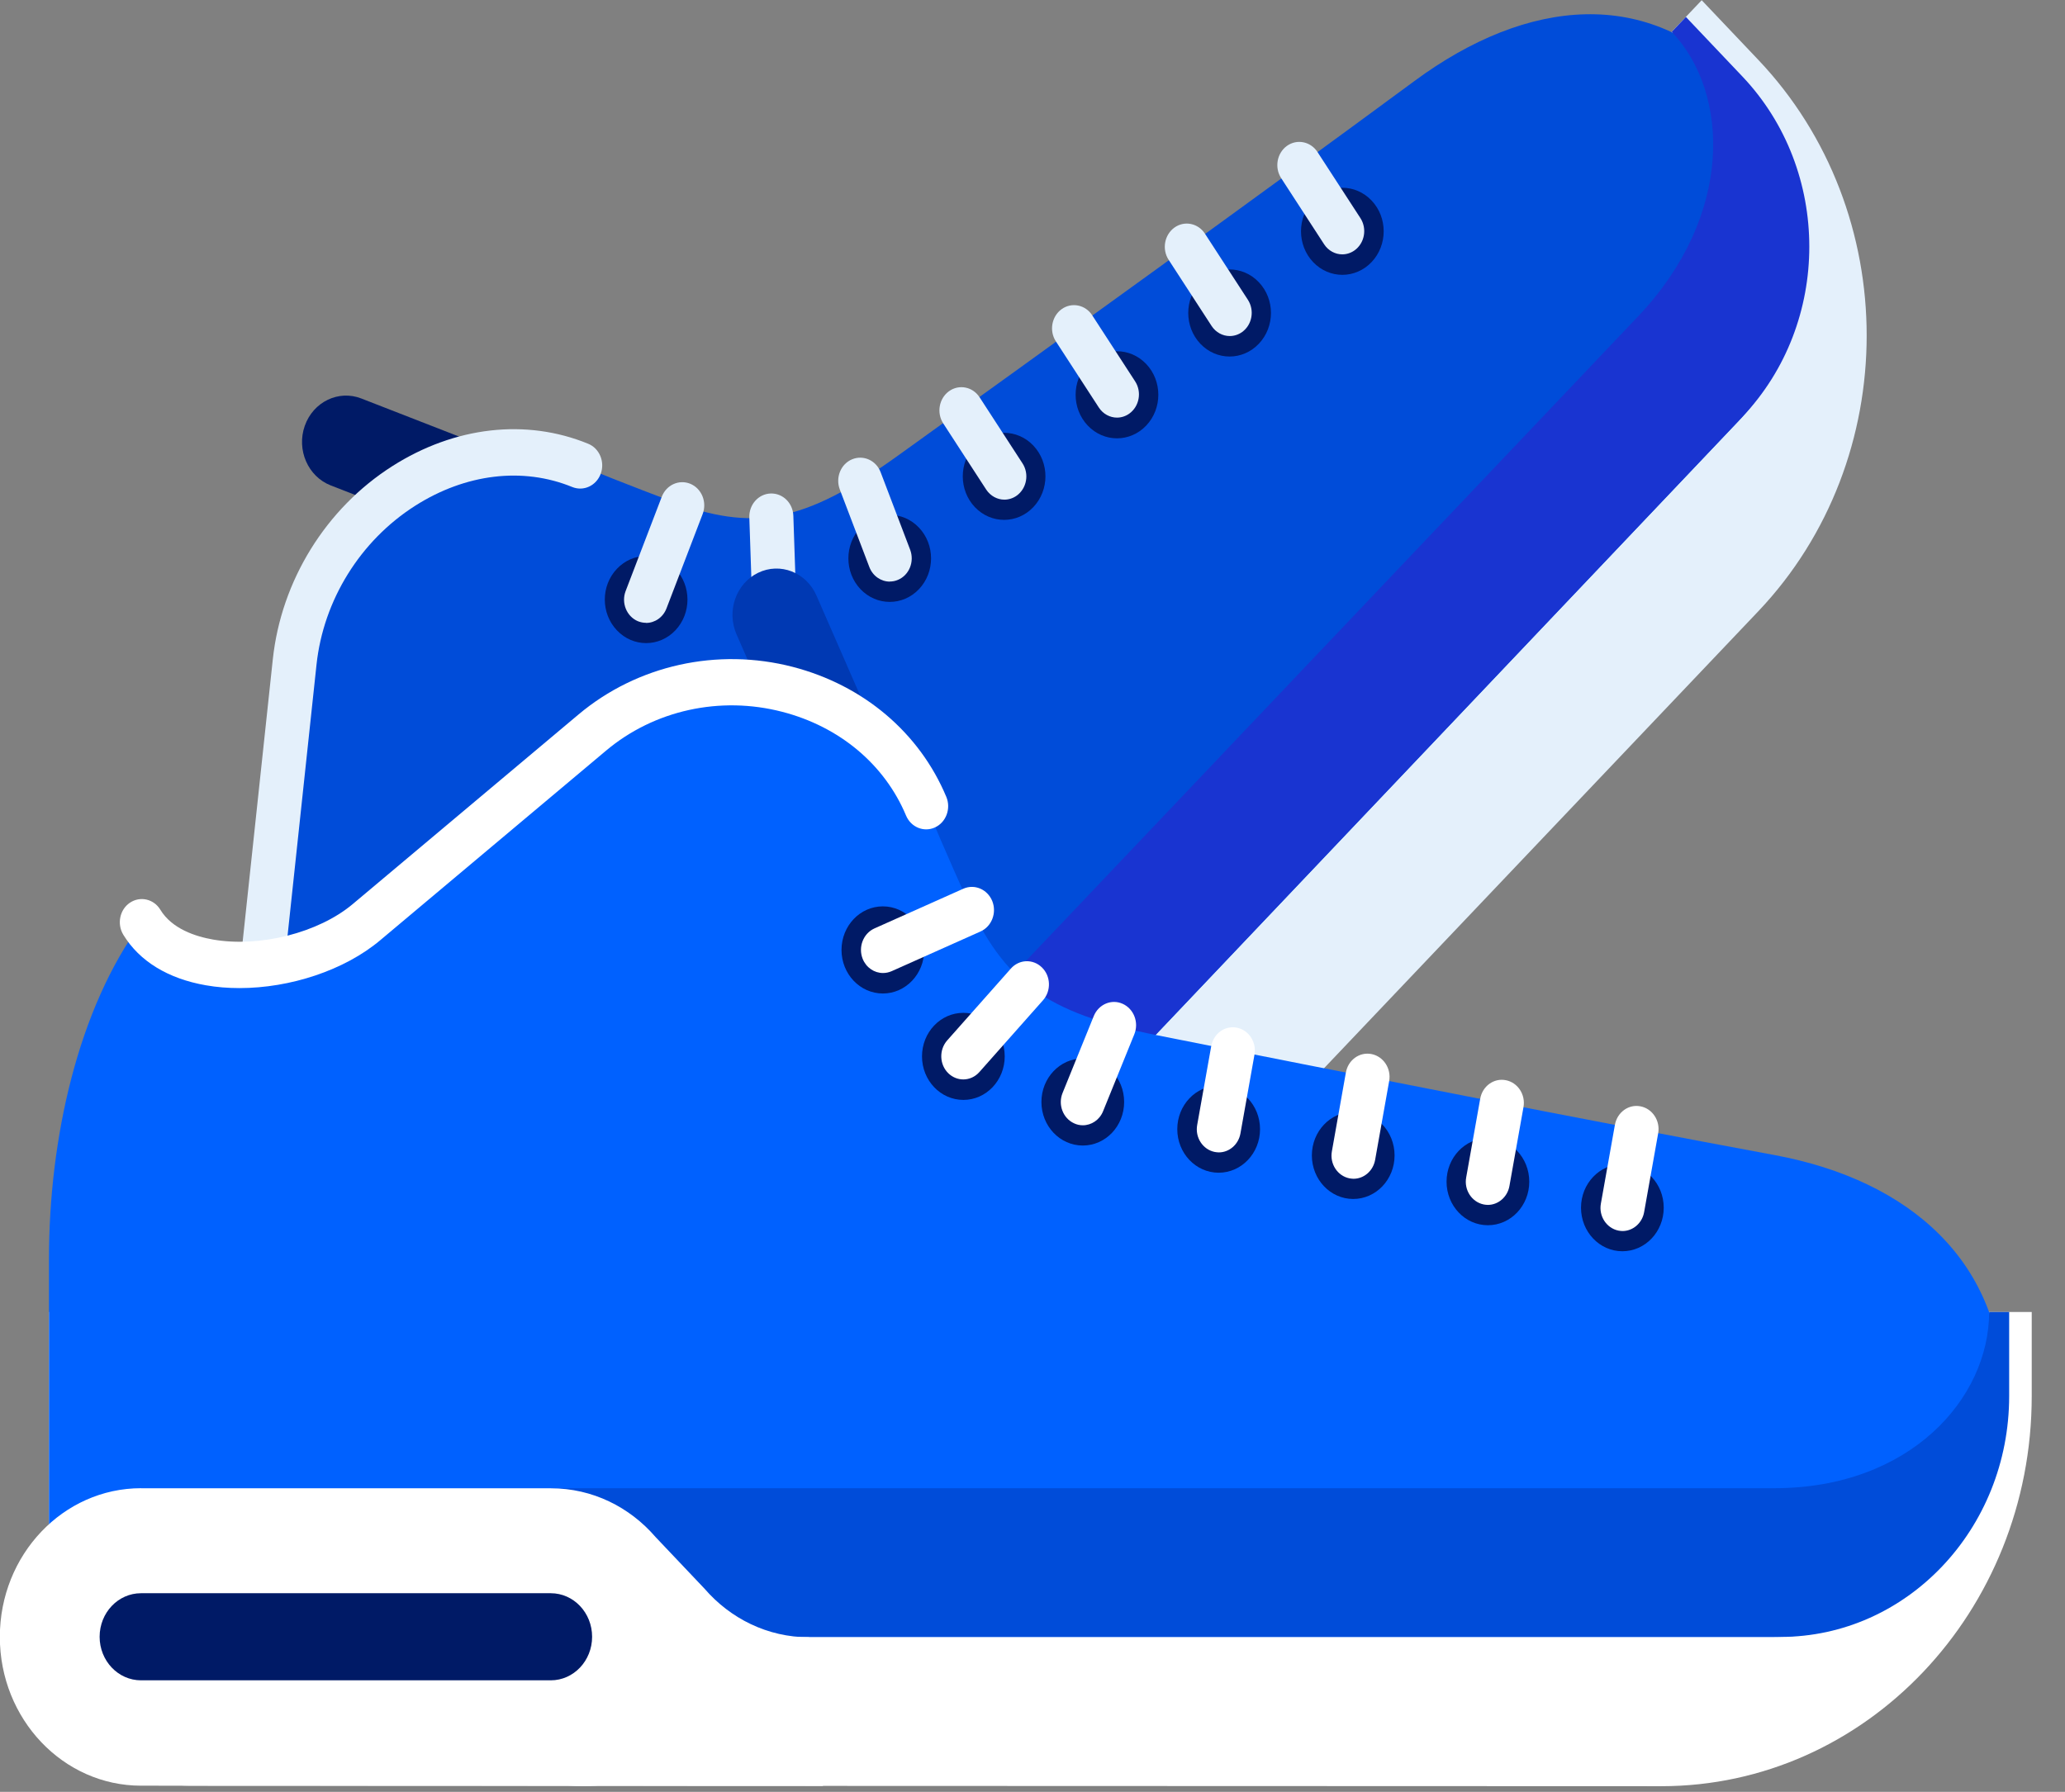 <?xml version="1.0" encoding="utf-8"?>
<svg xmlns="http://www.w3.org/2000/svg" fill="none" height="100%" overflow="visible" preserveAspectRatio="none" style="display: block;" viewBox="0 0 53 46" width="100%">
<rect x="0" y="0" width="53" height="46" fill="#808080" stroke="none"/>
<g clip-path="url(#clip0_0_16453)" id="sneakers_001">
<g id="Group">
<path d="M43.675 0.006L7.692 37.904L13.293 43.804C14.709 45.294 17.004 45.294 18.419 43.804L45.125 15.696C48.838 11.786 48.838 5.443 45.125 1.533L43.678 0.008L43.675 0.006Z" fill="#E4F0FB" id="Vector"/>
<path d="M16.107 15.352C15.978 15.352 15.844 15.329 15.715 15.277L8.49 12.462C7.903 12.234 7.606 11.548 7.822 10.933C8.039 10.315 8.69 10.002 9.274 10.23L16.499 13.045C17.086 13.273 17.383 13.959 17.167 14.575C16.999 15.056 16.566 15.352 16.107 15.352V15.352Z" fill="#001A66" id="Vector_2"/>
<path d="M14.896 11.955C11.794 10.686 7.972 13.207 7.568 17C7.388 18.685 6.738 24.761 6.738 24.761C6.51 26.891 4.405 29.453 2.662 29.054C2.991 31.842 4.71 34.762 6.779 36.943L13.296 43.807L44.607 10.824C46.9 8.409 46.9 4.495 44.607 2.079C42.314 -0.336 39.218 -0.072 36.304 2.079C32.468 4.91 26.873 8.946 23.037 11.704C20.61 13.448 19.32 13.65 17.221 12.864C17.221 12.864 16.044 12.423 14.896 11.953V11.955Z" fill="#004CD9" id="Vector_3"/>
<path d="M3.034 29.684C2.867 29.684 2.701 29.665 2.539 29.629C2.234 29.559 2.039 29.241 2.106 28.92C2.173 28.598 2.474 28.394 2.78 28.464C3.324 28.587 3.88 28.279 4.25 28C5.238 27.252 6.047 25.859 6.173 24.686L7.002 16.925C7.218 14.906 8.365 13.051 10.069 11.967C11.669 10.949 13.501 10.738 15.096 11.392C15.387 11.511 15.531 11.857 15.418 12.163C15.305 12.47 14.977 12.621 14.686 12.502C13.42 11.984 11.95 12.159 10.654 12.985C9.246 13.882 8.302 15.405 8.124 17.059L7.295 24.82C7.135 26.322 6.152 28.025 4.907 28.967C4.28 29.439 3.641 29.682 3.032 29.682L3.034 29.684Z" fill="#E4F0FB" id="Vector_4"/>
<path d="M42.906 0.816C44.398 2.388 44.503 5.531 42.042 8.123L19.839 31.507L22.403 34.208L44.717 10.704C47.011 8.289 47.011 4.375 44.717 1.96L43.27 0.435L42.908 0.816H42.906Z" fill="#1934D1" id="Vector_5"/>
<path d="M12.402 39.34C10.986 40.831 10.986 43.248 12.402 44.739C13.817 46.229 16.113 46.229 17.528 44.739L29.907 31.709L27.881 29.575L27.091 29.277C26.338 30.069 25.337 30.44 24.353 30.391H22.575C21.59 30.342 20.59 30.712 19.837 31.505L12.4 39.337L12.402 39.34Z" fill="#E4F0FB" id="Vector_6"/>
<path d="M15.71 42.831C15.296 43.268 14.624 43.268 14.21 42.831C13.795 42.395 13.795 41.688 14.21 41.251L21.647 33.418C22.062 32.981 22.733 32.981 23.148 33.418C23.562 33.854 23.562 34.562 23.148 34.998L15.71 42.831Z" fill="#001A66" id="Vector_7"/>
<path d="M35.203 5.148C35.617 5.584 35.617 6.291 35.203 6.728C34.788 7.165 34.117 7.165 33.702 6.728C33.288 6.291 33.288 5.584 33.702 5.148C34.117 4.711 34.788 4.711 35.203 5.148Z" fill="#001A66" id="Vector_8"/>
<path d="M32.309 7.245C32.724 7.681 32.724 8.388 32.309 8.825C31.894 9.262 31.223 9.262 30.808 8.825C30.394 8.388 30.394 7.681 30.808 7.245C31.223 6.808 31.894 6.808 32.309 7.245Z" fill="#001A66" id="Vector_9"/>
<path d="M29.419 9.345C29.833 9.781 29.833 10.488 29.419 10.925C29.004 11.362 28.333 11.362 27.918 10.925C27.503 10.488 27.503 9.781 27.918 9.345C28.333 8.908 29.004 8.908 29.419 9.345Z" fill="#001A66" id="Vector_10"/>
<path d="M26.521 11.438C26.936 11.875 26.936 12.582 26.521 13.019C26.107 13.455 25.436 13.455 25.021 13.019C24.607 12.582 24.607 11.875 25.021 11.438C25.436 11.002 26.107 11.002 26.521 11.438Z" fill="#001A66" id="Vector_11"/>
<path d="M20.629 15C21.044 15.437 21.044 16.144 20.629 16.581C20.215 17.017 19.543 17.017 19.129 16.581C18.714 16.144 18.714 15.437 19.129 15C19.543 14.564 20.215 14.564 20.629 15Z" fill="#001A66" id="Vector_12"/>
<path d="M23.586 13.545C24 13.981 24 14.688 23.586 15.125C23.171 15.561 22.5 15.561 22.085 15.125C21.671 14.688 21.671 13.981 22.085 13.545C22.5 13.108 23.171 13.108 23.586 13.545V13.545Z" fill="#001A66" id="Vector_13"/>
<path d="M17.334 14.602C17.748 15.039 17.748 15.746 17.334 16.182C16.919 16.619 16.248 16.619 15.834 16.182C15.419 15.746 15.419 15.039 15.834 14.602C16.248 14.165 16.919 14.165 17.334 14.602Z" fill="#001A66" id="Vector_14"/>
<path d="M34.451 6.53C34.271 6.53 34.093 6.438 33.984 6.27L32.882 4.573C32.706 4.302 32.773 3.932 33.029 3.746C33.286 3.561 33.638 3.631 33.814 3.902L34.916 5.599C35.092 5.87 35.025 6.24 34.768 6.426C34.671 6.496 34.56 6.53 34.449 6.53H34.451Z" fill="#E4F0FB" id="Vector_15"/>
<path d="M31.563 8.627C31.383 8.627 31.205 8.535 31.096 8.367L29.994 6.67C29.818 6.399 29.885 6.029 30.142 5.843C30.398 5.658 30.75 5.728 30.926 5.999L32.028 7.696C32.204 7.967 32.138 8.337 31.881 8.523C31.784 8.593 31.672 8.627 31.561 8.627H31.563Z" fill="#E4F0FB" id="Vector_16"/>
<path d="M28.669 10.721C28.489 10.721 28.311 10.629 28.202 10.461L27.1 8.764C26.924 8.493 26.991 8.123 27.247 7.937C27.504 7.752 27.856 7.822 28.032 8.093L29.134 9.79C29.31 10.061 29.243 10.431 28.986 10.617C28.889 10.687 28.778 10.721 28.667 10.721H28.669Z" fill="#E4F0FB" id="Vector_17"/>
<path d="M25.779 12.827C25.599 12.827 25.421 12.735 25.311 12.567L24.209 10.87C24.034 10.599 24.1 10.229 24.357 10.043C24.614 9.858 24.966 9.928 25.142 10.199L26.244 11.896C26.42 12.167 26.353 12.537 26.096 12.723C25.999 12.793 25.888 12.827 25.776 12.827H25.779Z" fill="#E4F0FB" id="Vector_18"/>
<path d="M22.838 14.931C22.614 14.931 22.401 14.79 22.312 14.556L21.554 12.565C21.439 12.26 21.578 11.913 21.868 11.792C22.157 11.671 22.486 11.817 22.602 12.122L23.36 14.113C23.475 14.418 23.336 14.765 23.047 14.886C22.978 14.916 22.907 14.929 22.836 14.929L22.838 14.931Z" fill="#E4F0FB" id="Vector_19"/>
<path d="M19.881 16.381C19.577 16.381 19.327 16.128 19.317 15.806L19.232 13.285C19.221 12.957 19.464 12.68 19.778 12.669C20.093 12.659 20.352 12.914 20.362 13.244L20.447 15.766C20.457 16.094 20.214 16.371 19.901 16.381C19.895 16.381 19.887 16.381 19.881 16.381Z" fill="#E4F0FB" id="Vector_20"/>
<path d="M16.582 15.989C16.511 15.989 16.441 15.975 16.37 15.947C16.081 15.823 15.941 15.476 16.058 15.172L16.986 12.75C17.104 12.446 17.433 12.299 17.723 12.422C18.012 12.546 18.151 12.893 18.034 13.197L17.106 15.619C17.017 15.851 16.805 15.992 16.582 15.992V15.989Z" fill="#E4F0FB" id="Vector_21"/>
</g>
<g id="Group_2">
<path d="M52.144 33.681H1.257V42.023C1.257 44.132 2.881 45.842 4.883 45.842L42.638 45.855C47.889 45.855 52.146 41.372 52.146 35.841V33.684L52.144 33.681Z" fill="white" id="Vector_22"/>
<path d="M23.149 24.349C22.721 24.349 22.312 24.091 22.122 23.654L18.903 16.283C18.642 15.685 18.891 14.98 19.457 14.705C20.023 14.43 20.695 14.692 20.955 15.289L24.175 22.66C24.436 23.258 24.187 23.963 23.62 24.238C23.467 24.312 23.307 24.346 23.149 24.346V24.349Z" fill="#0039B3" id="Vector_23"/>
<path d="M23.773 20.695C22.433 17.487 18.037 16.425 15.204 18.804C13.946 19.86 9.406 23.672 9.406 23.672C7.815 25.009 4.606 25.252 3.641 23.672C2.003 25.889 1.257 29.233 1.257 32.314V42.022H45.541C48.785 42.022 51.414 39.253 51.414 35.837C51.414 32.421 49.048 30.302 45.541 29.652C40.929 28.798 34.262 27.484 29.698 26.577C26.811 26.002 25.763 25.186 24.807 23.067C24.807 23.067 24.271 21.881 23.775 20.693L23.773 20.695Z" fill="#0061FF" id="Vector_24"/>
<path d="M6.145 25.366C5.852 25.366 5.561 25.343 5.284 25.294C4.313 25.125 3.579 24.676 3.165 23.997C2.997 23.72 3.072 23.351 3.334 23.175C3.597 22.998 3.947 23.077 4.115 23.354C4.414 23.846 5.017 24.041 5.468 24.12C6.669 24.329 8.175 23.946 9.051 23.211L14.848 18.342C16.357 17.075 18.411 16.619 20.347 17.12C22.16 17.591 23.598 18.807 24.288 20.457C24.413 20.757 24.284 21.109 23.998 21.241C23.713 21.373 23.38 21.237 23.254 20.936C22.706 19.627 21.55 18.655 20.078 18.274C18.48 17.859 16.79 18.232 15.554 19.271L9.757 24.139C8.843 24.908 7.449 25.366 6.147 25.366H6.145Z" fill="white" id="Vector_25"/>
<path d="M51.053 33.681C51.053 35.905 49.017 38.205 45.537 38.205H14.135V42.023H45.695C48.938 42.023 51.567 39.255 51.567 35.839V33.681H51.053V33.681Z" fill="#004CD9" id="Vector_26"/>
<path d="M3.621 38.205C1.62 38.205 -0.004 39.915 -0.004 42.023C-0.004 44.132 1.62 45.842 3.621 45.842L21.123 45.848V42.83L20.763 42.032C19.699 42.032 18.743 41.55 18.08 40.782L16.824 39.457C16.161 38.688 15.204 38.207 14.141 38.207H3.621V38.205Z" fill="white" id="Vector_27"/>
<path d="M3.619 43.137C3.032 43.137 2.557 42.637 2.557 42.019C2.557 41.401 3.032 40.901 3.619 40.901H14.136C14.722 40.901 15.197 41.401 15.197 42.019C15.197 42.637 14.722 43.137 14.136 43.137H3.619Z" fill="#001A66" id="Vector_28"/>
<path d="M42.701 31.004C42.701 31.622 42.226 32.122 41.64 32.122C41.053 32.122 40.578 31.622 40.578 31.004C40.578 30.386 41.053 29.886 41.64 29.886C42.226 29.886 42.701 30.386 42.701 31.004Z" fill="#001A66" id="Vector_29"/>
<path d="M39.25 30.336C39.25 30.954 38.775 31.454 38.188 31.454C37.602 31.454 37.127 30.954 37.127 30.336C37.127 29.718 37.602 29.218 38.188 29.218C38.775 29.218 39.25 29.718 39.25 30.336Z" fill="#001A66" id="Vector_30"/>
<path d="M35.793 29.662C35.793 30.279 35.318 30.78 34.731 30.78C34.145 30.78 33.67 30.279 33.67 29.662C33.67 29.044 34.145 28.544 34.731 28.544C35.318 28.544 35.793 29.044 35.793 29.662Z" fill="#001A66" id="Vector_31"/>
<path d="M32.34 28.988C32.34 29.605 31.864 30.106 31.278 30.106C30.691 30.106 30.216 29.605 30.216 28.988C30.216 28.37 30.691 27.87 31.278 27.87C31.864 27.87 32.34 28.37 32.34 28.988Z" fill="#001A66" id="Vector_32"/>
<path d="M25.787 27.119C25.787 27.736 25.312 28.237 24.726 28.237C24.139 28.237 23.664 27.736 23.664 27.119C23.664 26.501 24.139 26.001 24.726 26.001C25.312 26.001 25.787 26.501 25.787 27.119Z" fill="#001A66" id="Vector_33"/>
<path d="M28.852 28.29C28.852 28.908 28.377 29.408 27.791 29.408C27.204 29.408 26.729 28.908 26.729 28.29C26.729 27.672 27.204 27.172 27.791 27.172C28.377 27.172 28.852 27.672 28.852 28.29Z" fill="#001A66" id="Vector_34"/>
<path d="M23.721 24.387C23.721 25.004 23.245 25.505 22.659 25.505C22.073 25.505 21.598 25.004 21.598 24.387C21.598 23.769 22.073 23.268 22.659 23.268C23.245 23.268 23.721 23.769 23.721 24.387Z" fill="#001A66" id="Vector_35"/>
<path d="M41.644 31.603C41.61 31.603 41.575 31.598 41.539 31.592C41.232 31.53 41.029 31.219 41.088 30.898L41.448 28.877C41.507 28.553 41.8 28.34 42.107 28.402C42.414 28.463 42.617 28.774 42.558 29.096L42.198 31.117C42.148 31.402 41.909 31.603 41.644 31.603V31.603Z" fill="white" id="Vector_36"/>
<path d="M38.187 30.932C38.153 30.932 38.118 30.927 38.082 30.921C37.775 30.859 37.572 30.548 37.631 30.227L37.991 28.206C38.048 27.882 38.343 27.669 38.65 27.731C38.958 27.792 39.16 28.103 39.101 28.425L38.741 30.446C38.691 30.731 38.452 30.932 38.187 30.932V30.932Z" fill="white" id="Vector_37"/>
<path d="M34.74 30.261C34.705 30.261 34.671 30.256 34.634 30.25C34.327 30.188 34.125 29.877 34.184 29.556L34.543 27.535C34.6 27.211 34.895 26.998 35.203 27.06C35.51 27.122 35.712 27.433 35.654 27.754L35.294 29.775C35.243 30.061 35.005 30.261 34.74 30.261V30.261Z" fill="white" id="Vector_38"/>
<path d="M31.283 29.584C31.248 29.584 31.214 29.579 31.177 29.573C30.87 29.511 30.668 29.2 30.727 28.879L31.087 26.858C31.145 26.534 31.438 26.321 31.746 26.383C32.053 26.444 32.255 26.755 32.197 27.077L31.837 29.098C31.786 29.383 31.548 29.584 31.283 29.584V29.584Z" fill="white" id="Vector_39"/>
<path d="M27.792 28.888C27.717 28.888 27.642 28.873 27.57 28.839C27.282 28.709 27.149 28.36 27.272 28.058L28.073 26.083C28.197 25.781 28.528 25.64 28.815 25.77C29.102 25.9 29.236 26.249 29.113 26.552L28.312 28.526C28.221 28.752 28.011 28.888 27.792 28.888V28.888Z" fill="white" id="Vector_40"/>
<path d="M24.724 27.711C24.587 27.711 24.447 27.658 24.338 27.551C24.11 27.328 24.098 26.951 24.31 26.71L25.944 24.866C26.156 24.625 26.514 24.612 26.742 24.836C26.971 25.059 26.983 25.436 26.771 25.677L25.137 27.521C25.026 27.647 24.874 27.711 24.724 27.711V27.711Z" fill="white" id="Vector_41"/>
<path d="M22.662 24.979C22.442 24.979 22.233 24.843 22.142 24.617C22.021 24.315 22.155 23.965 22.442 23.835L24.725 22.815C25.012 22.688 25.343 22.828 25.467 23.131C25.588 23.433 25.455 23.782 25.168 23.912L22.885 24.932C22.812 24.964 22.737 24.979 22.664 24.979H22.662Z" fill="white" id="Vector_42"/>
</g>
</g>
<defs>
<clipPath id="clip0_0_16453">
<rect fill="white" height="45.855" width="52.149"/>
</clipPath>
</defs>
</svg>